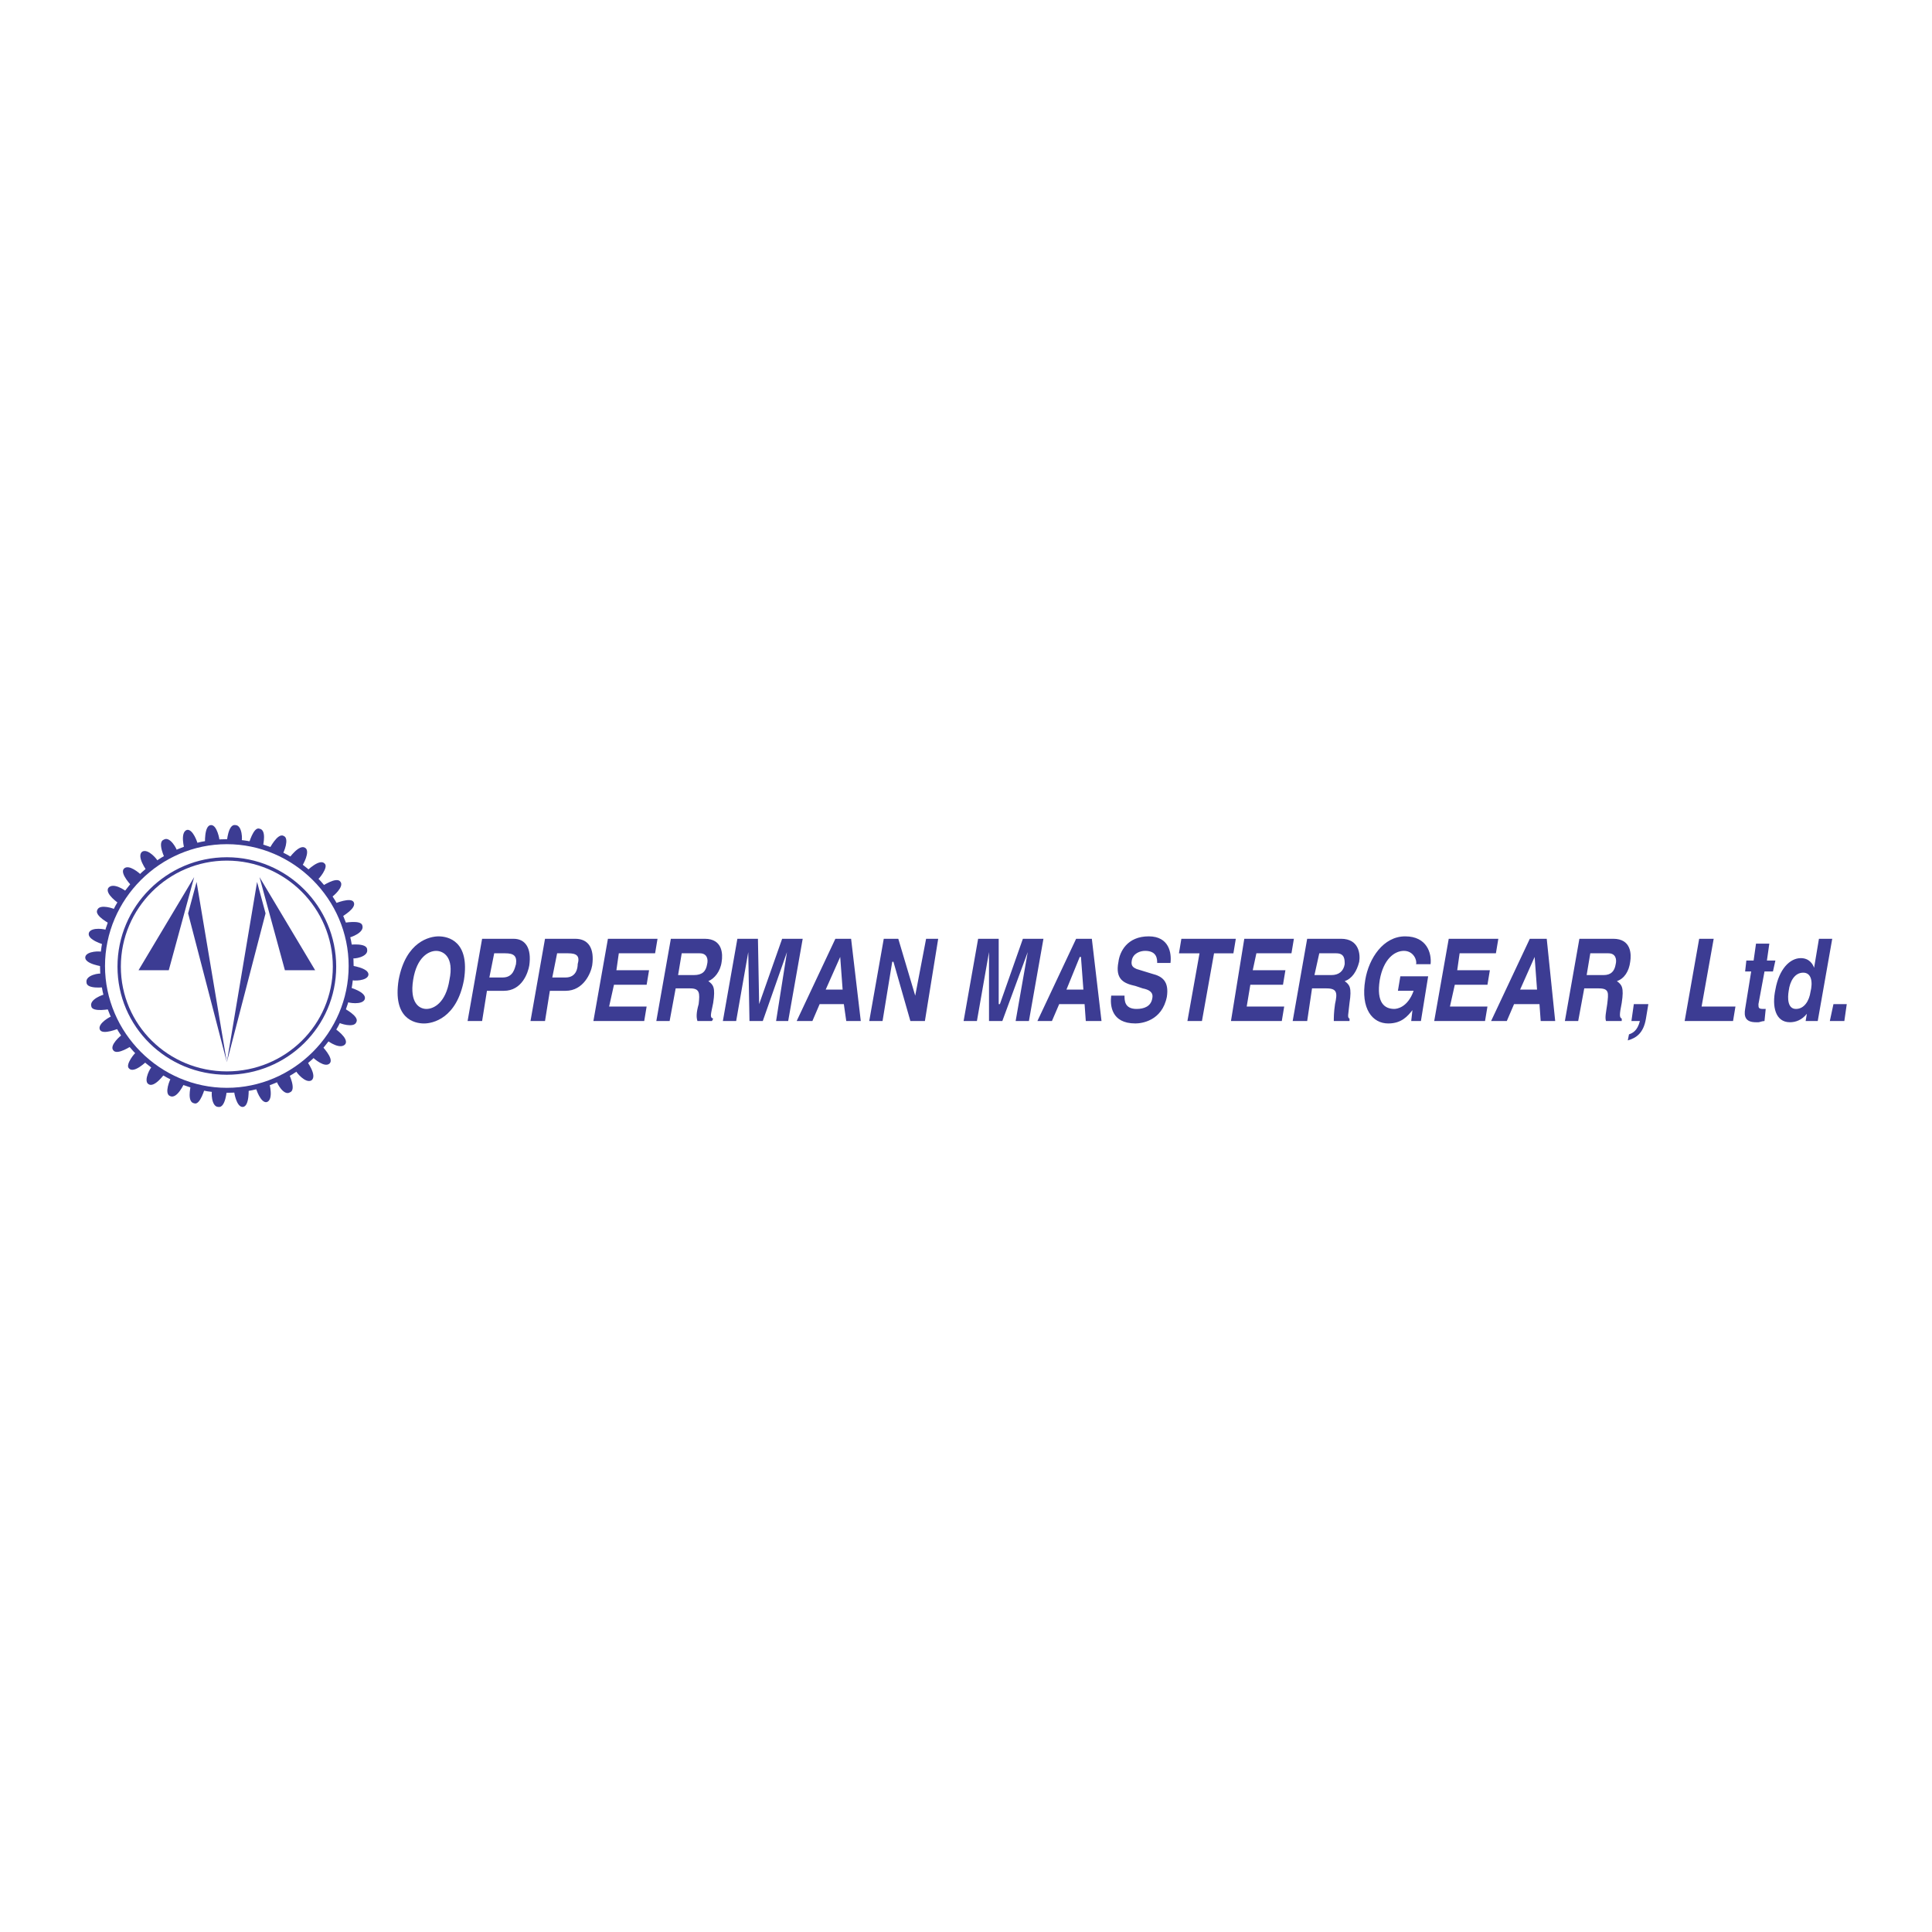<svg xmlns="http://www.w3.org/2000/svg" width="2500" height="2500" viewBox="0 0 192.756 192.756"><path fill-rule="evenodd" clip-rule="evenodd" fill="#fff" d="M0 0h192.756v192.756H0V0z"/><path d="M41.219 97.766c.362-2.293 1.569-2.896 2.294-2.896.724 0 1.811.604 1.328 2.896-.362 2.293-1.569 2.896-2.293 2.896-.725 0-1.691-.603-1.329-2.896zm-1.448 0c-.604 3.863 1.569 4.346 2.535 4.346.845 0 3.259-.482 3.983-4.346.604-3.862-1.569-4.345-2.535-4.345-.844 0-3.259.483-3.983 4.345zM48.824 97.525l.483-2.415h1.086c.845 0 1.207.241 1.086 1.086-.12.361-.241 1.328-1.328 1.328h-1.327v.001zm-.241 1.329h1.689c1.811 0 2.414-1.811 2.535-2.535.241-1.69-.362-2.656-1.569-2.656H48.1l-1.448 8.207H48.1l.483-3.016zM55.101 97.525l.483-2.415h1.086c.845 0 1.207.241.966 1.086 0 .361-.121 1.328-1.207 1.328h-1.328v.001zm-.242 1.329h1.569c1.811 0 2.535-1.811 2.655-2.535.241-1.69-.362-2.656-1.69-2.656h-3.017l-1.449 8.207h1.449l.483-3.016zM65.36 95.111h-3.621l-.241 1.69h3.259l-.242 1.449h-3.259l-.483 2.172h3.742l-.241 1.447h-5.07l1.449-8.207h4.949l-.242 1.449zM67.653 97.283l.362-2.172h1.811c.724 0 .845.604.724 1.086-.121.725-.483 1.086-1.328 1.086h-1.569zm-2.172 4.586h1.327l.604-3.258h1.449c.966 0 .966.482.845 1.568-.242.846-.242 1.328-.121 1.689h1.449l.121-.24c-.362-.121-.241-.363 0-1.57.241-1.568 0-1.809-.483-2.172.604-.24 1.207-.965 1.328-1.931.121-.724.121-2.293-1.689-2.293h-3.38l-1.45 8.207zM78.637 101.869H77.43l1.087-6.879-2.414 6.879h-1.328l-.121-6.879-1.207 6.879H72.12l1.448-8.207h2.052l.12 6.518 2.294-6.518h2.052l-1.449 8.207zM83.828 95.473l.241 3.26H82.38l1.448-3.26zm-2.052 4.707h2.414l.242 1.689h1.448l-.966-8.207h-1.569l-3.862 8.207h1.569l.724-1.689zM92.397 93.662h1.207l-1.327 8.207h-1.448l-1.69-5.913h-.121l-.966 5.913h-1.328l1.449-8.207h1.449l1.689 5.674 1.086-5.674zM102.656 101.869h-1.326l1.207-6.879-2.535 6.879h-1.328V94.99l-1.207 6.879h-1.328l1.449-8.207h2.053v6.518h.119l2.293-6.518h2.052l-1.449 8.207zM107.727 95.473h.121l.242 3.26h-1.691l1.328-3.26zm-2.051 4.707h2.533l.121 1.689h1.568l-.965-8.207h-1.568l-3.863 8.207h1.449l.725-1.689zM112.193 99.336c0 .482 0 1.326 1.207 1.326.725 0 1.447-.24 1.568-1.086.121-.604-.361-.844-.965-.965l-.725-.242c-1.086-.24-2.053-.604-1.689-2.414.119-.966.844-2.535 3.018-2.535 2.051 0 2.293 1.69 2.172 2.655h-1.328c0-.362 0-1.207-1.207-1.207-.482 0-1.207.242-1.328.966-.119.604.242.724.484.845l1.568.482c.967.242 1.689.725 1.449 2.293-.482 2.414-2.535 2.656-3.139 2.656-2.414 0-2.535-1.811-2.414-2.775h1.329v.001zM119.918 101.869h-1.449l1.207-6.758h-2.051l.24-1.449h5.432l-.24 1.449h-1.932l-1.207 6.758zM128.85 95.111h-3.5l-.364 1.69h3.26l-.242 1.449h-3.258l-.361 2.172h3.74l-.24 1.447h-5.071l1.329-8.207h4.949l-.242 1.449zM131.143 97.283l.482-2.172h1.691c.844 0 .844.604.844 1.086-.121.725-.604 1.086-1.328 1.086h-1.689zm-2.172 4.586h1.447l.484-3.258h1.447c1.086 0 1.086.482.846 1.568-.121.846-.121 1.328-.121 1.689h1.568v-.24c-.24-.121-.119-.363 0-1.57.242-1.568 0-1.809-.482-2.172.725-.24 1.207-.965 1.449-1.931.121-.724 0-2.293-1.811-2.293h-3.381l-1.446 8.207zM139.713 97.404h2.775l-.723 4.465h-.967l.121-1.086c-.482.604-1.086 1.328-2.414 1.328-1.568 0-2.775-1.449-2.293-4.346.361-2.172 1.811-4.345 3.982-4.345 2.174 0 2.656 1.69 2.535 2.776h-1.449c.121-.362-.24-1.328-1.207-1.328-.965 0-2.051.845-2.414 2.896-.361 2.293.484 2.896 1.449 2.896.242 0 1.328-.119 1.932-1.809h-1.57l.243-1.447zM149.248 95.111h-3.621l-.24 1.69h3.258l-.241 1.449h-3.259l-.483 2.172h3.742l-.242 1.447h-5.07l1.449-8.207h4.949l-.242 1.449zM153.111 95.473l.24 3.26h-1.689l1.449-3.26zm-2.052 4.707h2.535l.121 1.689h1.447l-.844-8.207h-1.689l-3.863 8.207h1.568l.725-1.689zM158.301 97.283l.363-2.172h1.811c.723 0 .844.604.723 1.086-.119.725-.482 1.086-1.207 1.086h-1.69zm-2.172 4.586h1.328l.604-3.258h1.447c1.086 0 .967.482.846 1.568-.121.846-.242 1.328-.121 1.689h1.568v-.24c-.24-.121-.24-.363 0-1.57.242-1.568 0-1.809-.482-2.172.725-.24 1.207-.965 1.328-1.931.121-.724.121-2.293-1.689-2.293h-3.381l-1.448 8.207zM164.215 101.629c-.24 1.447-.965 1.932-1.811 2.172l.121-.604c.361-.121.846-.361 1.086-1.328h-.844l.24-1.689h1.449l-.241 1.449zM169.768 100.422h3.378l-.24 1.447h-4.828l1.449-8.207h1.448l-1.207 6.76zM176.285 95.835h.846l-.242 1.087h-.844l-.604 3.258c0 .363 0 .482.482.482h.242l-.121 1.207c-.242 0-.482.121-.604.121h-.242c-1.086 0-1.207-.604-1.086-1.328l.604-3.74h-.604l.121-1.087h.725l.24-1.69h1.328l-.241 1.69zM178.459 98.854c.121-.967.604-1.811 1.447-1.811.846 0 .967.965.725 1.93-.121.846-.604 1.689-1.447 1.689-.846 0-.846-1.086-.725-1.808zm4.344-5.192h-1.326l-.484 2.896c-.119-.361-.482-.965-1.326-.965-1.086 0-2.174 1.086-2.535 3.139-.361 1.689 0 3.258 1.449 3.258.604 0 1.207-.24 1.689-.844l-.121.723h1.207l1.447-8.207zM184.01 101.869h-1.448l.362-1.689h1.328l-.242 1.689z" fill-rule="evenodd" clip-rule="evenodd" fill="#3c3c93"/><path d="M22.631 107.061c5.915 0 10.743-4.707 10.743-10.622s-4.828-10.743-10.743-10.743c-5.914 0-10.742 4.828-10.742 10.743s4.828 10.622 10.742 10.622z" fill="none" stroke="#3c3c93" stroke-width=".336" stroke-miterlimit="2.613"/><path d="M22.631 108.781c6.798 0 12.403-5.605 12.403-12.403 0-6.797-5.605-12.403-12.403-12.403S10.228 89.58 10.228 96.378s5.605 12.403 12.403 12.403z" fill="none" stroke="#3c3c93" stroke-width=".497" stroke-miterlimit="2.613"/><path d="M22.631 105.975L19.613 87.99l-.845 3.138 3.863 14.847 3.018-17.985.845 3.138-3.863 14.847zm8.812-9.174l-5.553-9.294 2.535 9.294h3.018zm-17.623 0l5.553-9.294-2.535 9.294H13.82zM22.631 84.006s.121-1.81.845-1.689c.725 0 .725 1.569.604 1.689-.121.12-1.449 0-1.449 0zm2.173.242s.482-1.811 1.086-1.569c.725.121.362 1.569.362 1.69-.12.12-1.448-.121-1.448-.121zm2.052.482s.845-1.689 1.449-1.328c.604.242 0 1.69-.121 1.811-.121.12-1.328-.483-1.328-.483zm1.932.966s1.086-1.569 1.689-1.086c.482.362-.241 1.689-.362 1.811-.121-.001-1.327-.725-1.327-.725zm1.81 1.207s1.328-1.328 1.811-.724c.362.362-.604 1.569-.724 1.569-.122.121-1.087-.845-1.087-.845zm1.448 1.569s1.569-1.086 1.931-.483c.362.483-.724 1.449-.966 1.569-.12.001-.965-1.086-.965-1.086zm1.328 1.69s1.69-.724 1.931-.121-1.086 1.328-1.207 1.448c-.12.001-.724-1.327-.724-1.327zm.845 1.931s1.811-.362 1.931.241c.242.724-1.207 1.207-1.328 1.207-.241-.12-.603-1.448-.603-1.448zm.603 2.173s1.811-.241 1.811.483c.12.724-1.328.966-1.569.845-.121-.001-.242-1.328-.242-1.328zm.121 2.052s1.932.24 1.811.965c-.12.604-1.569.604-1.689.482-.122.001-.122-1.447-.122-1.447zm-.121 2.172s1.811.482 1.569 1.207c-.242.604-1.69.361-1.811.242-.12-.121.242-1.449.242-1.449zm-.603 2.053s1.69.844 1.328 1.447c-.241.604-1.689.121-1.811 0 0-.121.483-1.447.483-1.447zm-.845 2.051s1.448.967 1.086 1.57c-.483.604-1.69-.242-1.811-.363-.12-.119.725-1.207.725-1.207zm-1.328 1.691s1.328 1.326.845 1.811c-.483.482-1.569-.484-1.69-.604 0-.121.845-1.207.845-1.207zm-1.448 1.569s1.086 1.449.483 1.932c-.604.361-1.569-.846-1.569-.967 0-.12 1.086-.965 1.086-.965zm-1.81 1.207s.845 1.689.121 1.932c-.604.361-1.328-.967-1.328-1.207 0-.122 1.207-.725 1.207-.725zm-1.932.964s.483 1.689-.241 1.932c-.604.121-1.086-1.328-1.086-1.449-.001-.119 1.327-.483 1.327-.483zm-2.052.483s.121 1.932-.604 1.932c-.604 0-.845-1.447-.845-1.568s1.449-.364 1.449-.364zm-2.173.242s-.121 1.811-.845 1.689c-.724 0-.724-1.568-.604-1.689s1.449 0 1.449 0zm-2.172-.242s-.483 1.811-1.086 1.57c-.724-.121-.362-1.57-.362-1.689.12-.121 1.448.119 1.448.119zm-2.052-.483s-.724 1.689-1.448 1.328c-.604-.242 0-1.689.121-1.811s1.327.483 1.327.483zm-1.931-.964s-1.086 1.568-1.69 1.086c-.483-.361.241-1.689.362-1.689.121-.122 1.328.603 1.328.603zm-1.811-1.207s-1.328 1.328-1.811.725c-.362-.363.604-1.57.724-1.57.121-.12 1.087.845 1.087.845zm-1.449-1.569s-1.569 1.086-1.931.482c-.362-.482.724-1.449.965-1.57.122 0 .966 1.088.966 1.088zm-1.327-1.691s-1.69.725-1.932.121c-.241-.604 1.086-1.328 1.207-1.328.122-.121.725 1.207.725 1.207zm-.845-1.932s-1.811.363-1.931-.24c-.241-.725 1.207-1.207 1.328-1.207.241.121.603 1.447.603 1.447zm-.604-2.172s-1.811.242-1.811-.482c-.121-.725 1.328-.965 1.569-.846.122 0 .242 1.328.242 1.328zm-.12-2.052s-1.931-.241-1.811-.966c.121-.604 1.569-.604 1.69-.483.121.001.121 1.449.121 1.449zm.12-2.172s-1.811-.483-1.569-1.207c.241-.604 1.689-.362 1.811-.241.121.12-.242 1.448-.242 1.448zm.604-2.052s-1.69-.845-1.328-1.448c.241-.604 1.69-.121 1.811 0 0 .12-.483 1.448-.483 1.448zm.845-2.052s-1.449-.966-1.086-1.569c.483-.604 1.689.242 1.81.362.121.121-.724 1.207-.724 1.207zm1.327-1.69s-1.327-1.328-.845-1.811c.483-.483 1.569.483 1.69.604s-.845 1.207-.845 1.207zm1.449-1.569s-1.086-1.448-.483-1.931c.604-.362 1.569.845 1.569.965 0 .121-1.086.966-1.086.966zm1.811-1.207s-.845-1.69-.121-1.931c.604-.362 1.328.965 1.328 1.207 0 .12-1.207.724-1.207.724zm1.931-.966s-.482-1.689.242-1.931c.604-.121 1.086 1.327 1.086 1.448s-1.328.483-1.328.483zm2.052-.482s-.121-1.931.604-1.931c.603 0 .845 1.448.845 1.569s-1.449.362-1.449.362z" fill-rule="evenodd" clip-rule="evenodd" fill="#3c3c93"/></svg>